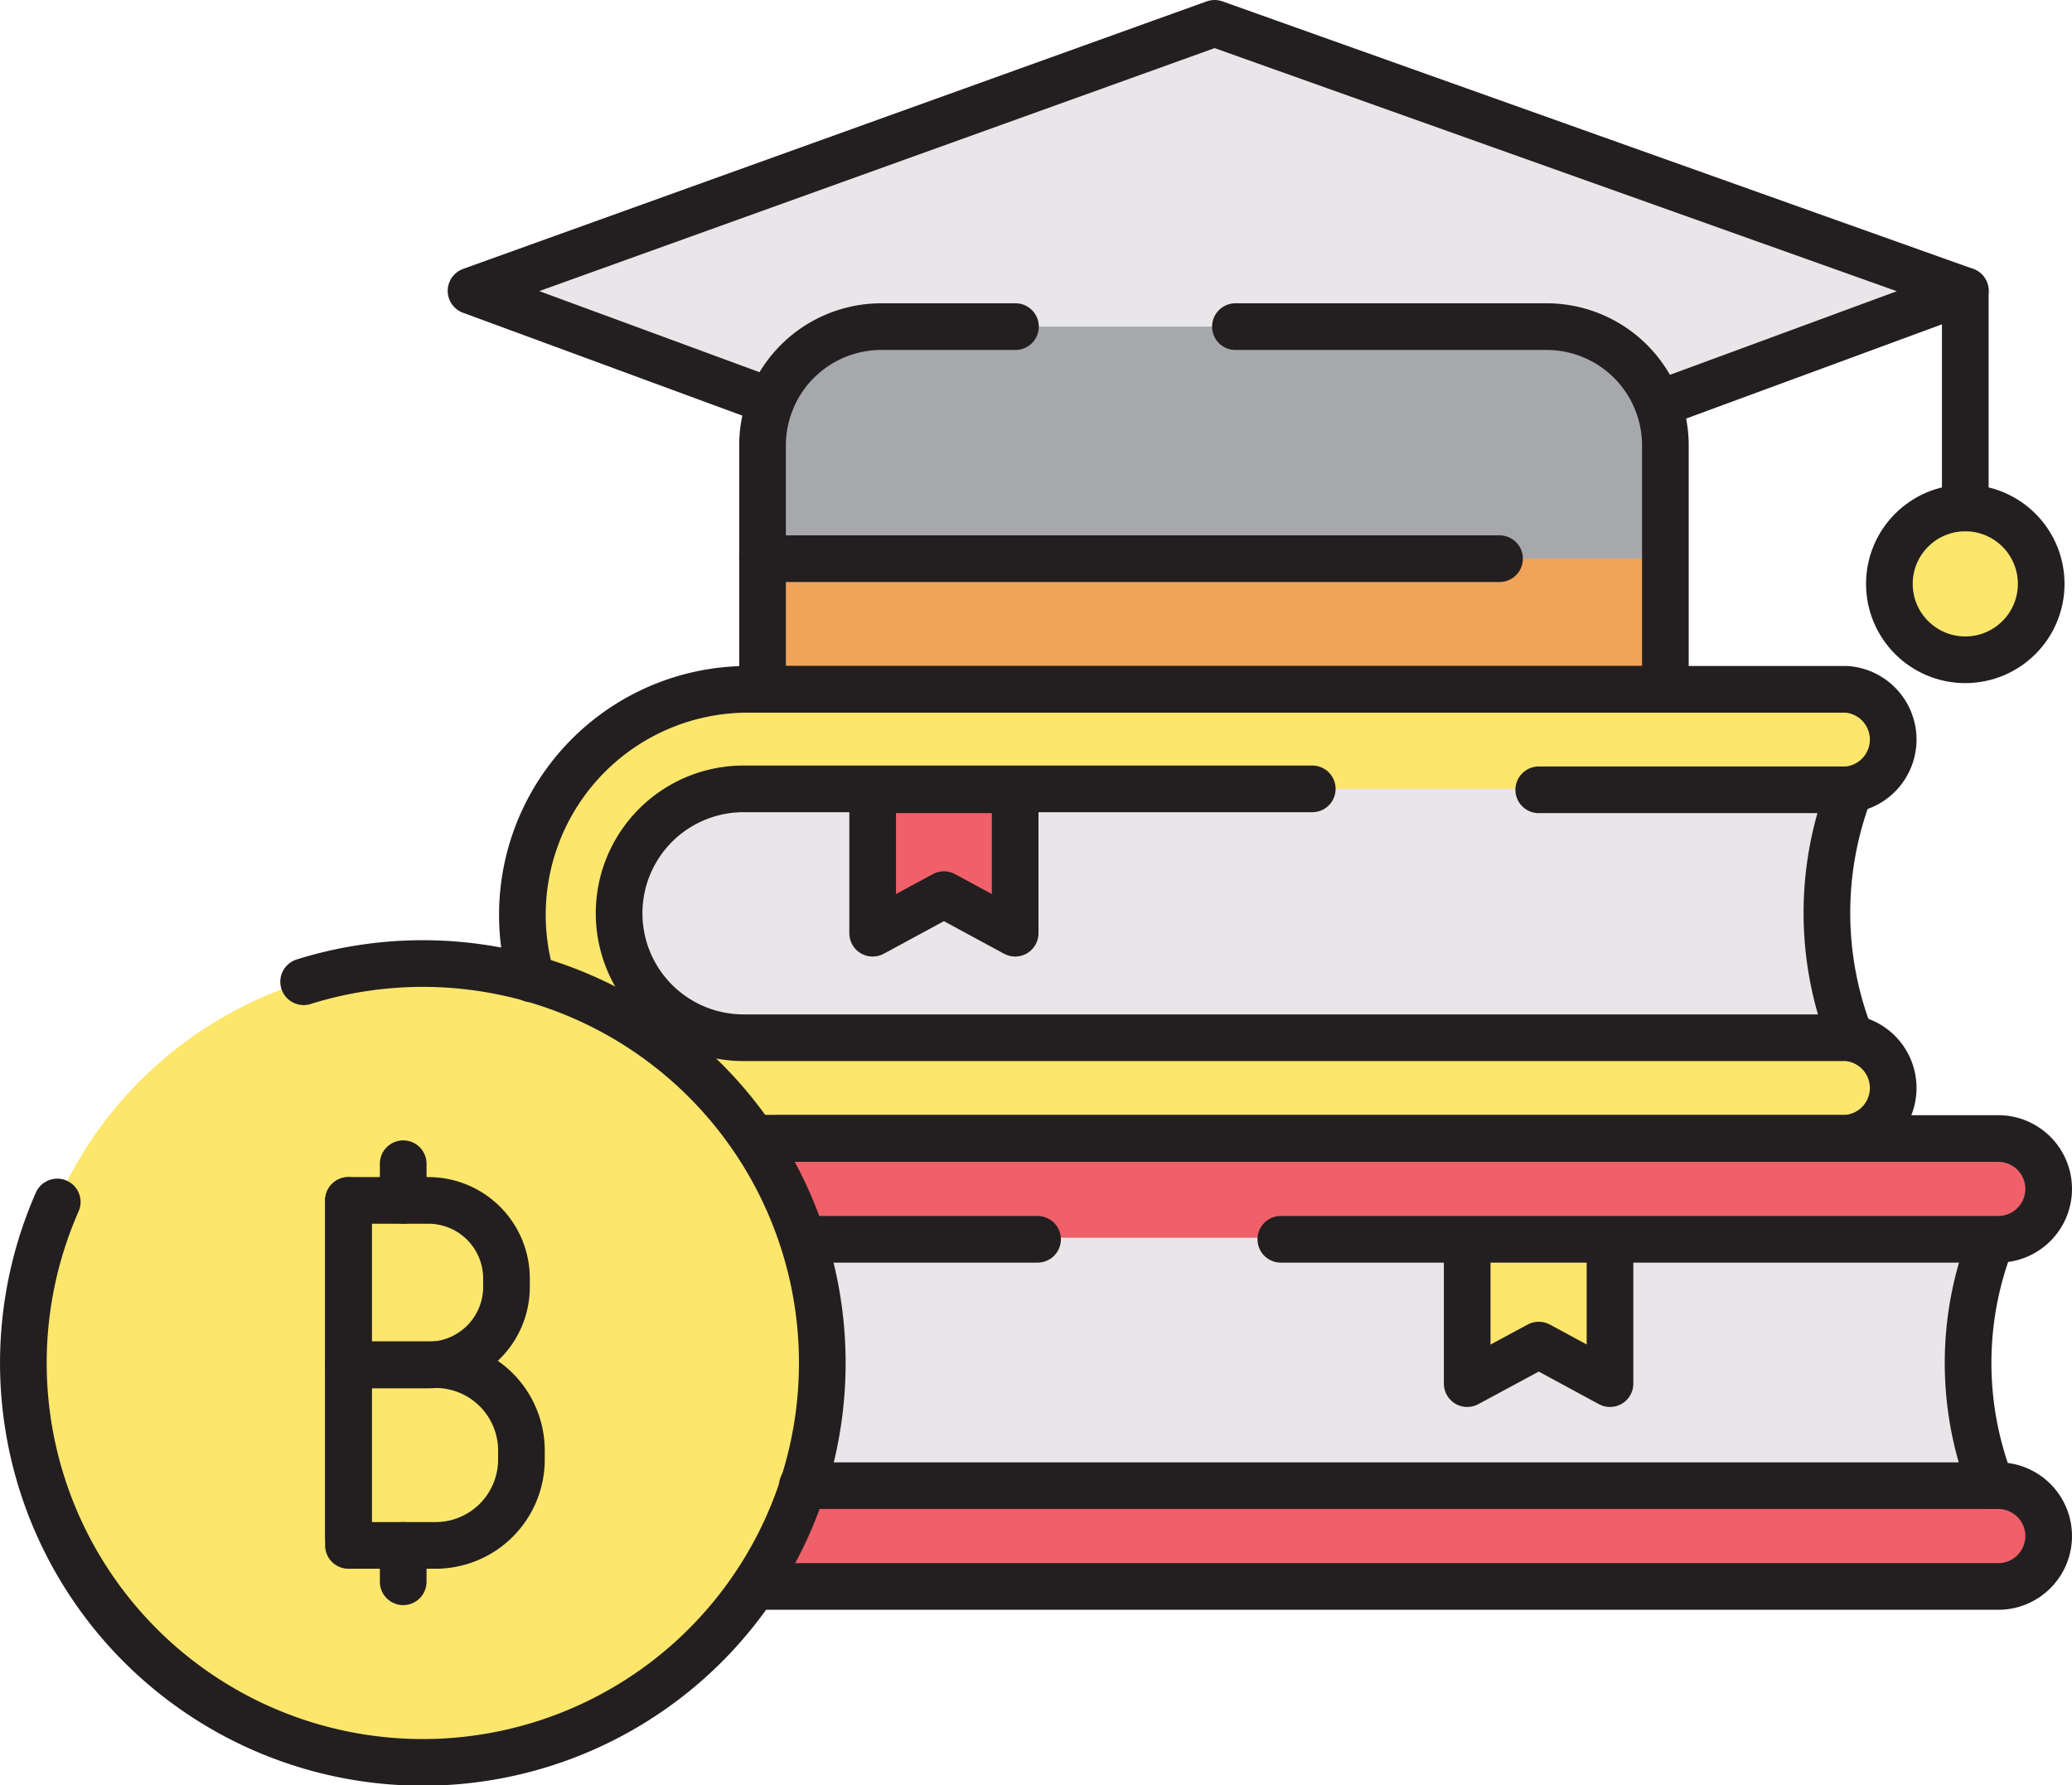 <svg xmlns="http://www.w3.org/2000/svg" viewBox="0 0 66.6 57.39"><defs><style>.cls-1{fill:#e9e6e9;}.cls-2{fill:#fde66c;}.cls-3{fill:#f06069;}.cls-4{fill:#a6a8ab;}.cls-5{fill:#f0a459;}.cls-6{fill:none;stroke:#231f20;stroke-linecap:round;stroke-linejoin:round;stroke-width:1.5px;}</style></defs><g id="Layer_2" data-name="Layer 2"><g id="Layer_1-2" data-name="Layer 1"><path class="cls-1" d="M59.45,33.28a11,11,0,0,1,0-7.87v-.85H19.31v9.57H59.45Z"/><path class="cls-1" d="M64,47.75a10.83,10.83,0,0,1,0-7.87V39H23.9v9.56H64Z"/><polygon class="cls-1" points="15.14 9.35 39.04 0.75 63.17 9.35 46.83 15.37 31.49 15.37 15.14 9.35"/><circle class="cls-2" cx="63.17" cy="18.77" r="2.44"/><path class="cls-2" d="M59.36,33.36H23.9a4,4,0,0,1,0-8H59.36a1.62,1.62,0,0,0,0-3.23H24a7.22,7.22,0,0,0,0,14.43H59.36a1.62,1.62,0,0,0,0-3.23Z"/><path class="cls-3" d="M64.23,47.79H20.7a4,4,0,0,1,0-8H64.23a1.62,1.62,0,0,0,0-3.24H20.79a7.22,7.22,0,0,0,0,14.44H64.23a1.62,1.62,0,0,0,0-3.24Z"/><polygon class="cls-3" points="30.34 25.39 28.05 25.39 28.05 30 30.34 28.76 32.63 30 32.63 25.39 30.34 25.39"/><polygon class="cls-2" points="49.46 39.88 47.16 39.88 47.16 44.48 49.46 43.24 51.75 44.48 51.75 39.88 49.46 39.88"/><circle class="cls-2" cx="13.58" cy="43.81" r="12.83"/><path class="cls-4" d="M24.51,22.16V14.32a3.82,3.82,0,0,1,3.82-3.82H49.75a3.82,3.82,0,0,1,3.82,3.82v7.84Z"/><rect class="cls-5" x="24.51" y="17.96" width="29.06" height="4.21"/><path class="cls-6" d="M59.45,33.28a11,11,0,0,1,0-7.87"/><path class="cls-6" d="M64,47.75a10.83,10.83,0,0,1,0-7.87"/><polyline class="cls-6" points="24.78 12.9 15.14 9.35 39.04 0.75 63.17 9.35 53.32 12.98"/><circle class="cls-6" cx="63.17" cy="18.77" r="2.44"/><line class="cls-6" x1="63.17" y1="9.35" x2="63.17" y2="16.33"/><path class="cls-6" d="M49.46,25.39h9.9a1.62,1.62,0,0,0,0-3.23H24a7.25,7.25,0,0,0-6.91,9.31"/><path class="cls-6" d="M24.5,36.59H59.36a1.62,1.62,0,0,0,0-3.23H23.9a4,4,0,0,1,0-8H42.18"/><path class="cls-6" d="M41.17,39.84H64.23a1.62,1.62,0,0,0,0-3.24H25"/><path class="cls-6" d="M24.43,51h39.8a1.62,1.62,0,0,0,0-3.24H25.79"/><polygon class="cls-6" points="30.34 25.39 28.05 25.39 28.05 30 30.34 28.76 32.63 30 32.63 25.39 30.34 25.39"/><polyline class="cls-6" points="47.16 40.38 47.16 44.48 49.46 43.24 51.75 44.48 51.75 40.38"/><path class="cls-6" d="M9.76,31.56a12.84,12.84,0,1,1-7.92,7.08"/><path class="cls-6" d="M39.71,10.5h10a3.82,3.82,0,0,1,3.82,3.82v7.84H24.51V14.32a3.82,3.82,0,0,1,3.82-3.82h4.31"/><line class="cls-6" x1="24.51" y1="17.96" x2="48.2" y2="17.96"/><line class="cls-6" x1="33.35" y1="39.84" x2="26.41" y2="39.84"/><line class="cls-6" x1="11.2" y1="38.59" x2="11.2" y2="49.36"/><path class="cls-6" d="M11.2,43.88h2.57a2.51,2.51,0,0,0,2.51-2.51V41.1a2.51,2.51,0,0,0-2.51-2.51H11.2Z"/><path class="cls-6" d="M11.2,49.68H14a2.76,2.76,0,0,0,2.76-2.76v-.29A2.76,2.76,0,0,0,14,43.87H11.2Z"/><line class="cls-6" x1="12.96" y1="38.59" x2="12.96" y2="37.41"/><line class="cls-6" x1="12.96" y1="50.85" x2="12.96" y2="49.68"/></g></g></svg>